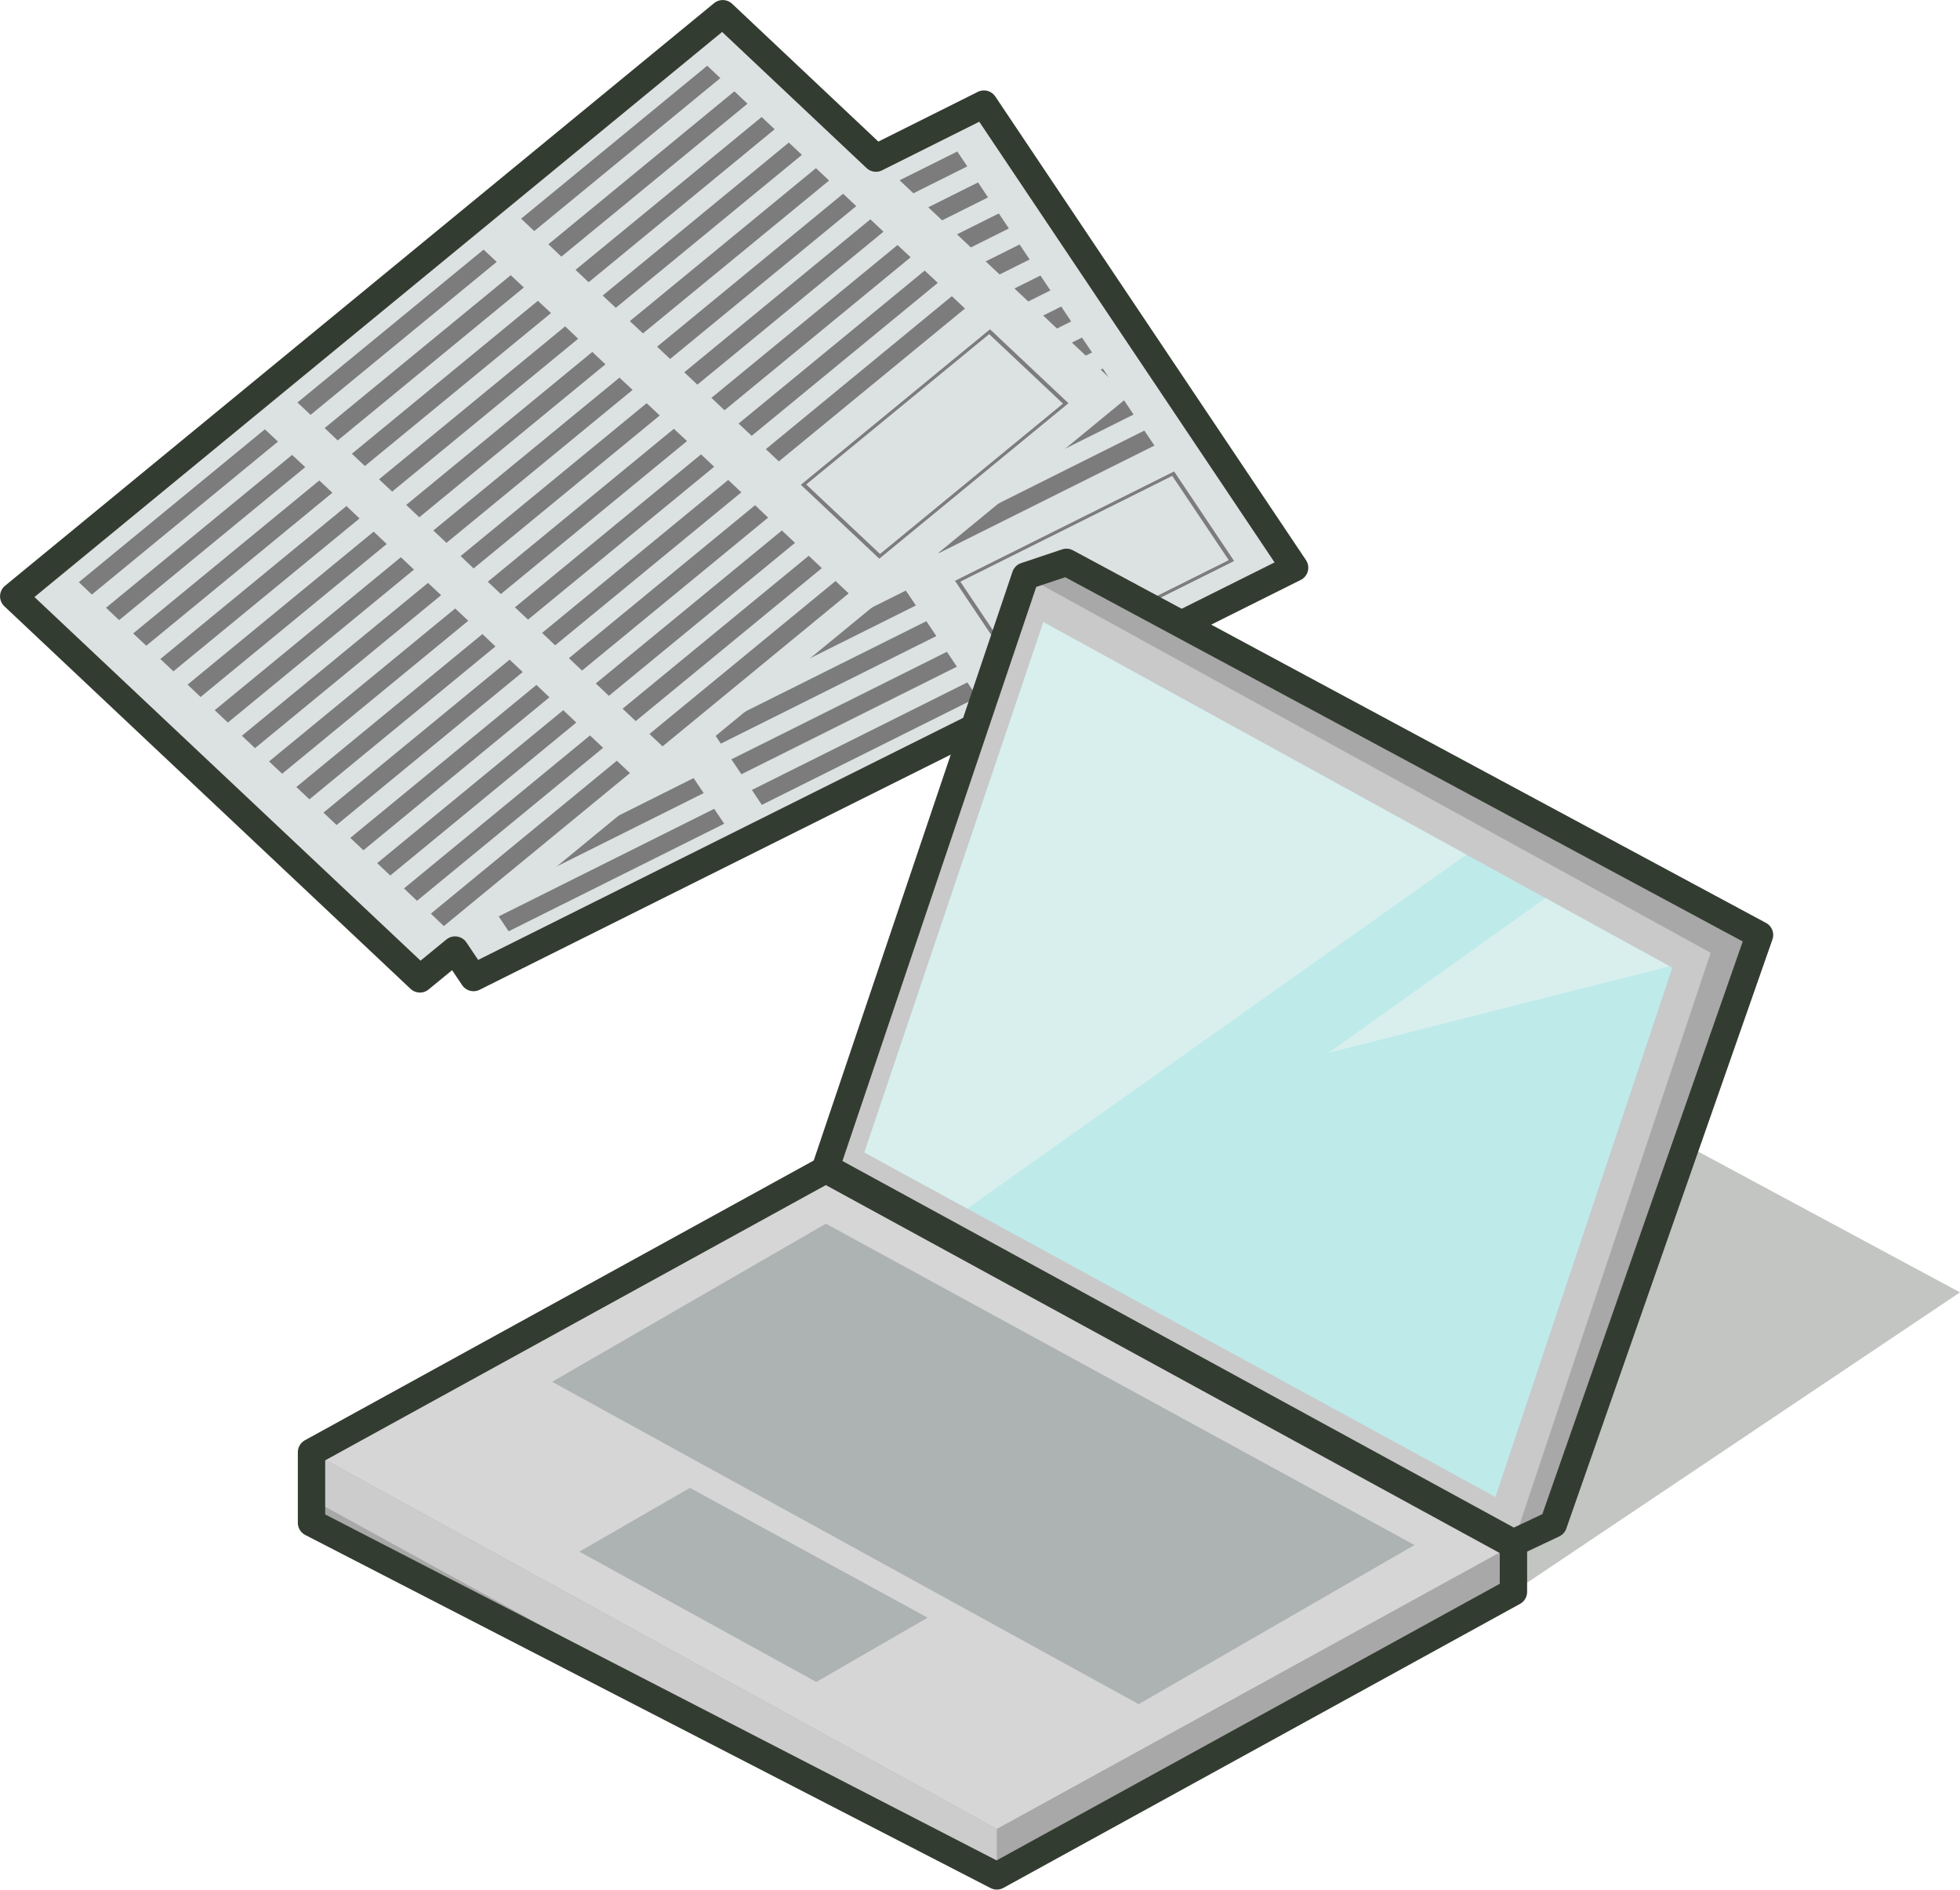 <?xml version="1.0" encoding="UTF-8"?>
<svg id="_レイヤー_2" data-name="レイヤー 2" xmlns="http://www.w3.org/2000/svg" viewBox="0 0 186.93 180.24">
  <defs>
    <style>
      .cls-1 {
        fill: #7c7c7c;
      }

      .cls-1, .cls-2, .cls-3, .cls-4, .cls-5, .cls-6, .cls-7, .cls-8, .cls-9, .cls-10 {
        stroke-width: 0px;
      }

      .cls-2 {
        fill: #adb2b2;
      }

      .cls-3 {
        fill: #333c31;
        opacity: .3;
      }

      .cls-11 {
        fill: none;
        stroke: #333c31;
        stroke-linecap: round;
        stroke-linejoin: round;
        stroke-width: 2.61px;
      }

      .cls-4 {
        fill: #ccc;
      }

      .cls-5 {
        fill: #d8efee;
      }

      .cls-6 {
        fill: #a8a8a8;
      }

      .cls-7 {
        fill: #d6d6d6;
      }

      .cls-8 {
        fill: #c9c9c9;
      }

      .cls-9 {
        fill: #dce1e2;
      }

      .cls-10 {
        fill: #beeaea;
      }
    </style>
  </defs>
  <g id="_002_Main" data-name="002_Main">
    <g id="Islands">
      <g id="_03_製品の星" data-name="03_製品の星">
        <g>
          <g id="_新聞" data-name="新聞">
            <g>
              <g>
                <polygon class="cls-9" points="45.16 93.24 15.53 49.03 93.84 9.93 123.47 54.15 45.16 93.24"/>
                <path class="cls-1" d="M96.8,63.94l-5.72-8.54,20.9-10.43,5.72,8.54-20.9,10.43ZM91.59,55.48l5.39,8.04,20.21-10.09-5.39-8.04-20.21,10.09Z"/>
                <polygon class="cls-1" points="89.54 52.76 88.59 51.34 109.14 41.07 110.1 42.5 89.54 52.76"/>
                <polygon class="cls-1" points="87.56 49.8 86.6 48.38 107.16 38.12 108.11 39.54 87.56 49.8"/>
                <polygon class="cls-1" points="85.58 46.84 84.62 45.42 105.18 35.16 106.13 36.58 85.58 46.84"/>
                <polygon class="cls-1" points="83.59 43.88 82.64 42.46 103.19 32.2 104.15 33.62 83.59 43.88"/>
                <polygon class="cls-1" points="81.61 40.92 80.66 39.5 101.21 29.24 102.16 30.66 81.61 40.92"/>
                <polygon class="cls-1" points="79.63 37.97 78.67 36.54 99.23 26.28 100.18 27.7 79.63 37.97"/>
                <polygon class="cls-1" points="77.64 35.01 76.69 33.58 97.24 23.32 98.2 24.75 77.64 35.01"/>
                <polygon class="cls-1" points="75.66 32.05 74.71 30.62 95.26 20.36 96.22 21.79 75.66 32.05"/>
                <polygon class="cls-1" points="73.68 29.09 72.72 27.67 93.28 17.4 94.23 18.83 73.68 29.09"/>
                <polygon class="cls-1" points="71.7 26.13 70.74 24.71 91.3 14.45 92.25 15.87 71.7 26.13"/>
                <polygon class="cls-1" points="64.84 65.09 63.88 63.67 84.44 53.41 85.39 54.83 64.84 65.09"/>
                <polygon class="cls-1" points="62.85 62.13 61.9 60.71 82.45 50.45 83.41 51.87 62.85 62.13"/>
                <polygon class="cls-1" points="60.87 59.18 59.92 57.75 80.47 47.49 81.42 48.91 60.87 59.18"/>
                <polygon class="cls-1" points="58.89 56.22 57.93 54.79 78.49 44.53 79.44 45.96 58.89 56.22"/>
                <polygon class="cls-1" points="72.66 76.77 71.71 75.35 92.26 65.09 93.22 66.51 72.66 76.77"/>
                <polygon class="cls-1" points="70.71 73.85 69.75 72.43 90.31 62.17 91.26 63.59 70.71 73.85"/>
                <polygon class="cls-1" points="68.75 70.93 67.79 69.51 88.35 59.25 89.3 60.67 68.75 70.93"/>
                <polygon class="cls-1" points="66.79 68.01 65.84 66.59 86.39 56.33 87.35 57.75 66.79 68.01"/>
                <polygon class="cls-1" points="56.9 53.26 55.95 51.83 76.5 41.57 77.46 43 56.9 53.26"/>
                <polygon class="cls-1" points="54.92 50.3 53.97 48.88 74.52 38.61 75.48 40.04 54.92 50.3"/>
                <polygon class="cls-1" points="52.94 47.34 51.98 45.92 72.54 35.66 73.49 37.08 52.94 47.34"/>
                <polygon class="cls-1" points="50.96 44.38 50 42.96 70.56 32.7 71.51 34.12 50.96 44.38"/>
                <polygon class="cls-1" points="48.97 41.42 48.02 40 68.57 29.74 69.53 31.16 48.97 41.42"/>
                <polygon class="cls-1" points="46.99 38.46 46.04 37.04 66.59 26.78 67.55 28.2 46.99 38.46"/>
                <polygon class="cls-1" points="40.68 77.15 39.73 75.73 60.28 65.46 61.24 66.89 40.68 77.15"/>
                <polygon class="cls-1" points="38.7 74.19 37.75 72.77 58.3 62.51 59.26 63.93 38.7 74.19"/>
                <polygon class="cls-1" points="36.72 71.23 35.76 69.81 56.32 59.55 57.27 60.97 36.72 71.23"/>
                <polygon class="cls-1" points="34.74 68.27 33.78 66.85 54.34 56.59 55.29 58.01 34.74 68.27"/>
                <polygon class="cls-1" points="48.51 88.83 47.56 87.41 68.11 77.15 69.07 78.57 48.51 88.83"/>
                <polygon class="cls-1" points="46.55 85.91 45.6 84.49 66.15 74.22 67.11 75.65 46.55 85.91"/>
                <polygon class="cls-1" points="44.6 82.99 43.64 81.57 64.2 71.3 65.15 72.73 44.6 82.99"/>
                <polygon class="cls-1" points="42.64 80.07 41.69 78.65 62.24 68.38 63.19 69.81 42.64 80.07"/>
                <polygon class="cls-1" points="32.75 65.31 31.8 63.89 52.35 53.63 53.31 55.05 32.75 65.31"/>
                <polygon class="cls-1" points="30.77 62.36 29.82 60.93 50.37 50.67 51.32 52.1 30.77 62.36"/>
                <polygon class="cls-1" points="28.79 59.4 27.83 57.97 48.39 47.71 49.34 49.14 28.79 59.4"/>
                <polygon class="cls-1" points="26.81 56.44 25.85 55.01 46.41 44.75 47.36 46.18 26.81 56.44"/>
                <polygon class="cls-1" points="24.82 53.48 23.87 52.06 44.42 41.79 45.38 43.22 24.82 53.48"/>
                <polygon class="cls-1" points="22.84 50.52 21.89 49.1 42.44 38.84 43.39 40.26 22.84 50.52"/>
              </g>
              <g>
                <polygon class="cls-9" points="40.05 93.37 1.31 56.88 68.93 1.31 107.67 37.8 40.05 93.37"/>
                <path class="cls-1" d="M83.86,53.29l-7.48-7.05,18.04-14.83,7.48,7.05-18.04,14.83ZM76.89,46.21l7.04,6.63,17.45-14.34-7.04-6.63-17.45,14.34Z"/>
                <polygon class="cls-1" points="74.28 44.01 73.04 42.84 90.78 28.25 92.03 29.43 74.28 44.01"/>
                <polygon class="cls-1" points="71.69 41.57 70.44 40.4 88.19 25.81 89.44 26.98 71.69 41.57"/>
                <polygon class="cls-1" points="69.1 39.13 67.85 37.95 85.6 23.37 86.85 24.54 69.1 39.13"/>
                <polygon class="cls-1" points="66.51 36.69 65.26 35.51 83.01 20.92 84.26 22.1 66.51 36.69"/>
                <polygon class="cls-1" points="63.91 34.24 62.67 33.07 80.41 18.48 81.66 19.66 63.91 34.24"/>
                <polygon class="cls-1" points="61.32 31.8 60.07 30.63 77.82 16.04 79.07 17.22 61.32 31.8"/>
                <polygon class="cls-1" points="58.73 29.36 57.48 28.19 75.23 13.6 76.48 14.77 58.73 29.36"/>
                <polygon class="cls-1" points="56.14 26.92 54.89 25.74 72.64 11.16 73.88 12.33 56.14 26.92"/>
                <polygon class="cls-1" points="53.54 24.48 52.3 23.3 70.04 8.71 71.29 9.89 53.54 24.48"/>
                <polygon class="cls-1" points="50.95 22.04 49.7 20.86 67.45 6.27 68.7 7.45 50.95 22.04"/>
                <polygon class="cls-1" points="52.95 61.55 51.7 60.37 69.45 45.78 70.7 46.96 52.95 61.55"/>
                <polygon class="cls-1" points="50.36 59.1 49.11 57.93 66.86 43.34 68.11 44.52 50.36 59.1"/>
                <polygon class="cls-1" points="47.77 56.66 46.52 55.49 64.27 40.9 65.52 42.07 47.77 56.66"/>
                <polygon class="cls-1" points="45.17 54.22 43.93 53.04 61.67 38.46 62.92 39.63 45.17 54.22"/>
                <polygon class="cls-1" points="63.19 71.19 61.94 70.01 79.69 55.42 80.94 56.6 63.19 71.19"/>
                <polygon class="cls-1" points="60.63 68.78 59.38 67.6 77.13 53.01 78.38 54.19 60.63 68.78"/>
                <polygon class="cls-1" points="58.07 66.37 56.82 65.19 74.57 50.6 75.82 51.78 58.07 66.37"/>
                <polygon class="cls-1" points="55.51 63.96 54.26 62.78 72.01 48.19 73.26 49.37 55.51 63.96"/>
                <polygon class="cls-1" points="42.58 51.78 41.33 50.6 59.08 36.02 60.33 37.19 42.58 51.78"/>
                <polygon class="cls-1" points="39.99 49.34 38.74 48.16 56.49 33.57 57.74 34.75 39.99 49.34"/>
                <polygon class="cls-1" points="37.4 46.89 36.15 45.72 53.9 31.13 55.14 32.31 37.4 46.89"/>
                <polygon class="cls-1" points="34.8 44.45 33.56 43.28 51.3 28.69 52.55 29.86 34.8 44.45"/>
                <polygon class="cls-1" points="32.21 42.01 30.96 40.83 48.71 26.25 49.96 27.42 32.21 42.01"/>
                <polygon class="cls-1" points="29.62 39.57 28.37 38.39 46.12 23.81 47.37 24.98 29.62 39.57"/>
                <polygon class="cls-1" points="32.1 78.69 30.85 77.51 48.6 62.92 49.85 64.1 32.1 78.69"/>
                <polygon class="cls-1" points="29.51 76.24 28.26 75.07 46.01 60.48 47.25 61.66 29.51 76.24"/>
                <polygon class="cls-1" points="26.91 73.8 25.66 72.63 43.41 58.04 44.66 59.21 26.91 73.8"/>
                <polygon class="cls-1" points="24.32 71.36 23.07 70.18 40.82 55.6 42.07 56.77 24.32 71.36"/>
                <polygon class="cls-1" points="42.33 88.33 41.09 87.15 58.83 72.56 60.08 73.74 42.33 88.33"/>
                <polygon class="cls-1" points="39.77 85.92 38.53 84.74 56.27 70.15 57.52 71.33 39.77 85.92"/>
                <polygon class="cls-1" points="37.22 83.51 35.97 82.33 53.72 67.74 54.96 68.92 37.22 83.51"/>
                <polygon class="cls-1" points="34.66 81.1 33.41 79.92 51.16 65.33 52.4 66.51 34.66 81.1"/>
                <polygon class="cls-1" points="21.73 68.92 20.48 67.74 38.23 53.15 39.48 54.33 21.73 68.92"/>
                <polygon class="cls-1" points="19.13 66.48 17.89 65.3 35.64 50.71 36.88 51.89 19.13 66.48"/>
                <polygon class="cls-1" points="16.54 64.03 15.29 62.86 33.04 48.27 34.29 49.45 16.54 64.03"/>
                <polygon class="cls-1" points="13.95 61.59 12.7 60.42 30.45 45.83 31.7 47 13.95 61.59"/>
                <polygon class="cls-1" points="11.36 59.15 10.11 57.97 27.86 43.39 29.11 44.56 11.36 59.15"/>
                <polygon class="cls-1" points="8.76 56.71 7.52 55.53 25.26 40.95 26.51 42.12 8.76 56.71"/>
              </g>
            </g>
            <polygon class="cls-11" points="123.47 54.15 93.84 9.93 83.54 15.08 68.93 1.31 1.31 56.88 40.05 93.37 43.4 90.62 45.16 93.24 123.47 54.15"/>
          </g>
          <g id="PC">
            <polygon class="cls-3" points="144.34 151.84 186.93 123.27 116.99 85.66 73.52 131.59 144.34 151.84"/>
            <g>
              <polygon class="cls-6" points="144.34 147.17 148.15 145.37 167.81 89.18 101.71 53.64 97.8 54.95 144.34 147.17"/>
              <polygon class="cls-6" points="29.71 145.25 29.71 138.52 144.34 147.36 144.34 151.84 95.07 178.93 29.71 145.25"/>
              <polygon class="cls-7" points="29.71 138.52 95.07 174.45 144.34 147.36 78.76 111.55 29.71 138.52"/>
              <polygon class="cls-2" points="52.66 131.8 78.77 116.72 134.9 147.37 108.6 162.55 52.66 131.8"/>
              <polygon class="cls-2" points="55.26 148 65.8 141.92 88.47 154.3 77.85 160.43 55.26 148"/>
              <polygon class="cls-8" points="97.8 54.95 163.15 90.88 144.34 147.17 78.76 111.36 97.8 54.95"/>
              <polygon class="cls-10" points="82.44 109.92 99.51 59.34 159.49 92.31 142.62 142.79 82.44 109.92"/>
              <polygon class="cls-4" points="29.71 138.52 95.07 174.45 95.07 178.93 29.71 143 29.71 138.52"/>
              <g>
                <polygon class="cls-5" points="99.51 59.34 82.44 109.92 92.25 115.28 139.86 81.52 99.51 59.34"/>
                <polygon class="cls-5" points="147.39 85.66 126.73 100.41 159.24 92.17 147.39 85.66"/>
              </g>
            </g>
            <g>
              <polygon class="cls-11" points="101.71 53.64 97.8 54.95 78.76 111.36 144.34 147.17 148.15 145.37 167.81 89.18 101.71 53.64"/>
              <polygon class="cls-11" points="29.71 138.52 29.71 143 29.71 145.25 95.07 178.93 144.34 151.84 144.34 147.36 78.76 111.55 29.71 138.52"/>
            </g>
          </g>
        </g>
      </g>
    </g>
  </g>
</svg>